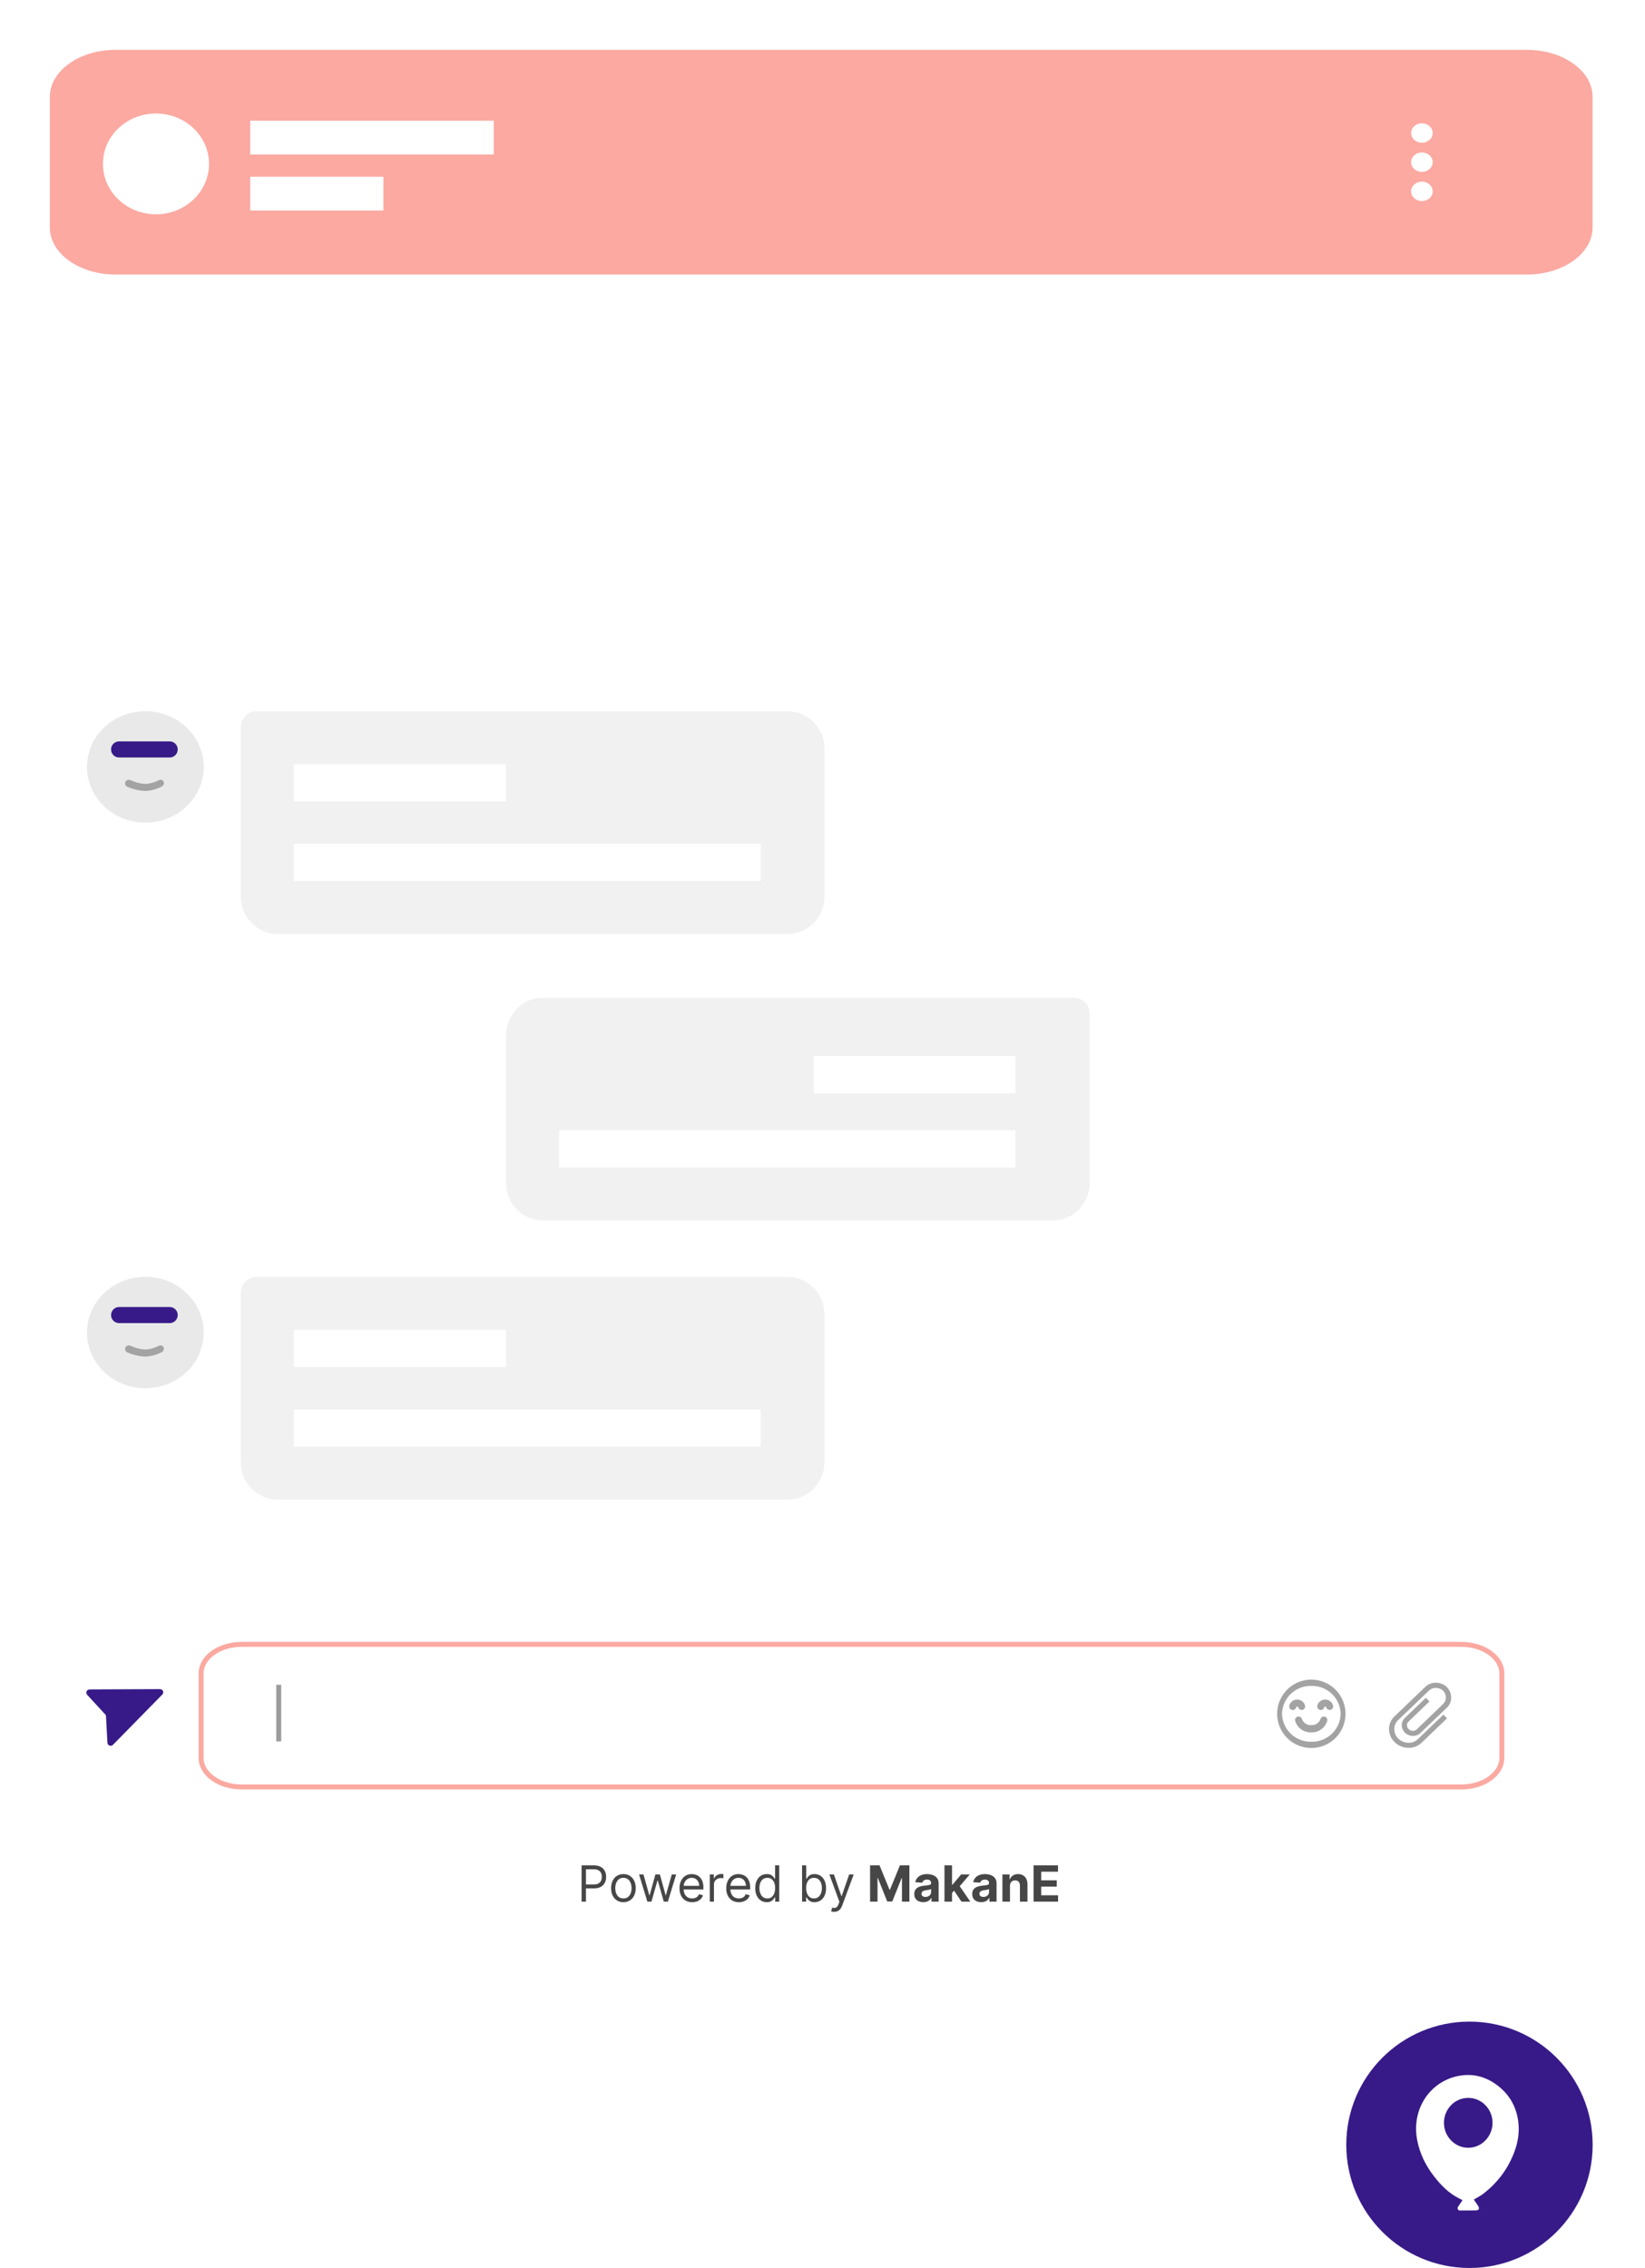 <svg width="330" height="455" viewBox="0 0 330 455" fill="none" xmlns="http://www.w3.org/2000/svg">
<g filter="url(#filter0_d_2281_9962)">
<path d="M304.831 10H24.899C16.805 10 10.243 14.892 10.243 20.926V381.482C10.243 387.516 16.805 392.408 24.899 392.408H304.831C312.926 392.408 319.488 387.516 319.488 381.482V20.926C319.488 14.892 312.926 10 304.831 10Z" fill="white"/>
</g>
<path d="M306.287 10H23.201C15.91 10 10 14.224 10 19.435V45.644C10 50.855 15.91 55.079 23.201 55.079H306.287C313.577 55.079 319.488 50.855 319.488 45.644V19.435C319.488 14.224 313.577 10 306.287 10Z" fill="#FBA9A1"/>
<path d="M31.288 42.992C37.166 42.992 41.931 38.465 41.931 32.881C41.931 27.297 37.166 22.771 31.288 22.771C25.411 22.771 20.646 27.297 20.646 32.881C20.646 38.465 25.411 42.992 31.288 42.992Z" fill="white"/>
<path d="M50.198 24.218H99.047V30.995H50.198V24.218Z" fill="white"/>
<path d="M51.509 142.684H157.934C159.909 142.684 161.804 143.469 163.201 144.866C164.599 146.263 165.383 148.158 165.383 150.134V179.933C165.383 181.908 164.599 183.803 163.201 185.2C161.804 186.598 159.909 187.382 157.934 187.382H55.766C53.79 187.382 51.895 186.598 50.498 185.2C49.101 183.803 48.316 181.908 48.316 179.933V145.877C48.316 145.03 48.653 144.218 49.252 143.619C49.85 143.02 50.662 142.684 51.509 142.684V142.684Z" fill="#F1F1F1"/>
<path d="M58.959 153.326H101.529V160.776H58.959V153.326Z" fill="white"/>
<path d="M58.959 169.29H152.613V176.74H58.959V169.29Z" fill="white"/>
<path d="M108.979 200.154H215.403C216.25 200.154 217.062 200.49 217.661 201.089C218.26 201.688 218.596 202.5 218.596 203.347V237.403C218.596 239.378 217.811 241.273 216.414 242.67C215.017 244.067 213.122 244.852 211.146 244.852H108.979C107.003 244.852 105.108 244.067 103.711 242.67C102.314 241.273 101.529 239.378 101.529 237.403V207.604C101.529 205.628 102.314 203.733 103.711 202.336C105.108 200.939 107.003 200.154 108.979 200.154V200.154Z" fill="#F1F1F1"/>
<path d="M163.255 211.861H203.696V219.311H163.255V211.861Z" fill="white"/>
<path d="M112.171 226.76H203.696V234.21H112.171V226.76Z" fill="white"/>
<path d="M163.255 211.861H203.696V219.311H163.255V211.861Z" fill="white"/>
<path d="M112.171 226.76H203.696V234.21H112.171V226.76Z" fill="white"/>
<path d="M116.671 381.502V374.23H119.128C119.699 374.23 120.165 374.333 120.527 374.539C120.892 374.742 121.162 375.018 121.337 375.366C121.512 375.714 121.6 376.102 121.6 376.531C121.6 376.959 121.512 377.349 121.337 377.699C121.164 378.05 120.896 378.329 120.534 378.537C120.172 378.743 119.708 378.846 119.142 378.846H117.381V378.065H119.114C119.504 378.065 119.818 377.997 120.055 377.863C120.292 377.728 120.463 377.545 120.57 377.316C120.679 377.084 120.733 376.822 120.733 376.531C120.733 376.24 120.679 375.979 120.57 375.75C120.463 375.52 120.29 375.34 120.051 375.21C119.812 375.077 119.495 375.011 119.1 375.011H117.551V381.502H116.671ZM125.062 381.616C124.57 381.616 124.137 381.499 123.766 381.265C123.396 381.03 123.108 380.702 122.899 380.281C122.693 379.859 122.59 379.367 122.59 378.804C122.59 378.235 122.693 377.739 122.899 377.316C123.108 376.892 123.396 376.563 123.766 376.328C124.137 376.094 124.57 375.977 125.062 375.977C125.554 375.977 125.985 376.094 126.355 376.328C126.726 376.563 127.015 376.892 127.221 377.316C127.429 377.739 127.534 378.235 127.534 378.804C127.534 379.367 127.429 379.859 127.221 380.281C127.015 380.702 126.726 381.03 126.355 381.265C125.985 381.499 125.554 381.616 125.062 381.616ZM125.062 380.863C125.436 380.863 125.744 380.767 125.985 380.576C126.227 380.384 126.405 380.132 126.521 379.819C126.637 379.507 126.695 379.168 126.695 378.804C126.695 378.439 126.637 378.099 126.521 377.784C126.405 377.47 126.227 377.215 125.985 377.021C125.744 376.827 125.436 376.73 125.062 376.73C124.688 376.73 124.38 376.827 124.139 377.021C123.897 377.215 123.718 377.47 123.602 377.784C123.486 378.099 123.428 378.439 123.428 378.804C123.428 379.168 123.486 379.507 123.602 379.819C123.718 380.132 123.897 380.384 124.139 380.576C124.38 380.767 124.688 380.863 125.062 380.863ZM129.863 381.502L128.201 376.048H129.082L130.261 380.224H130.318L131.482 376.048H132.377L133.528 380.21H133.585L134.764 376.048H135.644L133.982 381.502H133.159L131.965 377.312H131.88L130.687 381.502H129.863ZM138.854 381.616C138.328 381.616 137.875 381.5 137.494 381.268C137.115 381.034 136.822 380.707 136.616 380.288C136.413 379.867 136.311 379.376 136.311 378.818C136.311 378.259 136.413 377.767 136.616 377.341C136.822 376.912 137.109 376.578 137.476 376.339C137.845 376.098 138.276 375.977 138.768 375.977C139.053 375.977 139.333 376.024 139.61 376.119C139.887 376.214 140.139 376.367 140.366 376.581C140.594 376.791 140.775 377.071 140.91 377.419C141.045 377.767 141.112 378.195 141.112 378.704V379.059H136.908V378.335H140.26C140.26 378.027 140.198 377.752 140.075 377.511C139.955 377.269 139.782 377.079 139.557 376.939C139.334 376.8 139.071 376.73 138.768 376.73C138.435 376.73 138.146 376.813 137.902 376.978C137.661 377.142 137.475 377.355 137.344 377.617C137.214 377.88 137.149 378.162 137.149 378.463V378.946C137.149 379.358 137.22 379.707 137.362 379.993C137.507 380.277 137.707 380.494 137.962 380.643C138.218 380.79 138.515 380.863 138.854 380.863C139.074 380.863 139.273 380.832 139.45 380.771C139.63 380.707 139.785 380.612 139.915 380.487C140.046 380.359 140.146 380.2 140.217 380.011L141.027 380.238C140.942 380.513 140.799 380.754 140.597 380.963C140.396 381.169 140.147 381.33 139.852 381.446C139.556 381.559 139.223 381.616 138.854 381.616ZM142.387 381.502V376.048H143.197V376.872H143.254C143.353 376.602 143.533 376.383 143.793 376.215C144.054 376.047 144.347 375.963 144.674 375.963C144.736 375.963 144.812 375.964 144.905 375.966C144.997 375.969 145.067 375.972 145.114 375.977V376.829C145.086 376.822 145.021 376.811 144.919 376.797C144.82 376.781 144.714 376.772 144.603 376.772C144.338 376.772 144.101 376.828 143.893 376.939C143.687 377.048 143.523 377.2 143.403 377.394C143.284 377.586 143.225 377.805 143.225 378.051V381.502H142.387ZM148.229 381.616C147.703 381.616 147.25 381.5 146.869 381.268C146.49 381.034 146.197 380.707 145.991 380.288C145.788 379.867 145.686 379.376 145.686 378.818C145.686 378.259 145.788 377.767 145.991 377.341C146.197 376.912 146.484 376.578 146.851 376.339C147.22 376.098 147.651 375.977 148.143 375.977C148.428 375.977 148.708 376.024 148.985 376.119C149.262 376.214 149.514 376.367 149.741 376.581C149.969 376.791 150.15 377.071 150.285 377.419C150.42 377.767 150.487 378.195 150.487 378.704V379.059H146.283V378.335H149.635C149.635 378.027 149.573 377.752 149.45 377.511C149.33 377.269 149.157 377.079 148.932 376.939C148.709 376.8 148.446 376.73 148.143 376.73C147.81 376.73 147.521 376.813 147.277 376.978C147.036 377.142 146.85 377.355 146.719 377.617C146.589 377.88 146.524 378.162 146.524 378.463V378.946C146.524 379.358 146.595 379.707 146.737 379.993C146.882 380.277 147.082 380.494 147.337 380.643C147.593 380.79 147.89 380.863 148.229 380.863C148.449 380.863 148.648 380.832 148.825 380.771C149.005 380.707 149.16 380.612 149.29 380.487C149.421 380.359 149.521 380.2 149.592 380.011L150.402 380.238C150.317 380.513 150.174 380.754 149.972 380.963C149.771 381.169 149.522 381.33 149.227 381.446C148.931 381.559 148.598 381.616 148.229 381.616ZM153.822 381.616C153.367 381.616 152.966 381.501 152.618 381.272C152.27 381.04 151.998 380.713 151.801 380.292C151.605 379.868 151.506 379.367 151.506 378.789C151.506 378.216 151.605 377.719 151.801 377.298C151.998 376.876 152.271 376.551 152.621 376.321C152.972 376.092 153.377 375.977 153.836 375.977C154.191 375.977 154.472 376.036 154.678 376.154C154.886 376.27 155.044 376.403 155.153 376.552C155.265 376.699 155.351 376.82 155.413 376.914H155.484V374.23H156.322V381.502H155.512V380.664H155.413C155.351 380.764 155.263 380.889 155.15 381.041C155.036 381.19 154.874 381.324 154.663 381.442C154.453 381.558 154.172 381.616 153.822 381.616ZM153.935 380.863C154.272 380.863 154.556 380.776 154.788 380.6C155.02 380.423 155.196 380.178 155.317 379.865C155.437 379.551 155.498 379.187 155.498 378.775C155.498 378.368 155.439 378.012 155.32 377.706C155.202 377.399 155.027 377.159 154.795 376.989C154.563 376.816 154.276 376.73 153.935 376.73C153.58 376.73 153.284 376.821 153.048 377.003C152.813 377.183 152.637 377.428 152.518 377.738C152.402 378.046 152.344 378.392 152.344 378.775C152.344 379.163 152.404 379.516 152.522 379.833C152.643 380.148 152.82 380.399 153.055 380.586C153.291 380.771 153.585 380.863 153.935 380.863ZM160.899 381.502V374.23H161.737V376.914H161.808C161.87 376.82 161.955 376.699 162.064 376.552C162.175 376.403 162.334 376.27 162.54 376.154C162.748 376.036 163.03 375.977 163.385 375.977C163.844 375.977 164.249 376.092 164.599 376.321C164.95 376.551 165.223 376.876 165.42 377.298C165.616 377.719 165.714 378.216 165.714 378.789C165.714 379.367 165.616 379.868 165.42 380.292C165.223 380.713 164.951 381.04 164.603 381.272C164.255 381.501 163.854 381.616 163.399 381.616C163.049 381.616 162.768 381.558 162.558 381.442C162.347 381.324 162.185 381.19 162.071 381.041C161.957 380.889 161.87 380.764 161.808 380.664H161.709V381.502H160.899ZM161.723 378.775C161.723 379.187 161.783 379.551 161.904 379.865C162.025 380.178 162.201 380.423 162.433 380.6C162.665 380.776 162.949 380.863 163.286 380.863C163.636 380.863 163.928 380.771 164.163 380.586C164.399 380.399 164.577 380.148 164.695 379.833C164.816 379.516 164.876 379.163 164.876 378.775C164.876 378.392 164.817 378.046 164.699 377.738C164.583 377.428 164.406 377.183 164.17 377.003C163.935 376.821 163.641 376.73 163.286 376.73C162.945 376.73 162.658 376.816 162.426 376.989C162.194 377.159 162.019 377.399 161.901 377.706C161.782 378.012 161.723 378.368 161.723 378.775ZM167.341 383.548C167.199 383.548 167.072 383.536 166.961 383.512C166.85 383.491 166.773 383.47 166.73 383.448L166.943 382.71C167.147 382.762 167.327 382.781 167.483 382.767C167.639 382.752 167.778 382.683 167.898 382.557C168.022 382.434 168.134 382.234 168.236 381.957L168.392 381.531L166.375 376.048H167.284L168.79 380.394H168.847L170.352 376.048H171.261L168.946 382.298C168.842 382.58 168.713 382.813 168.559 382.997C168.405 383.184 168.226 383.323 168.023 383.413C167.821 383.503 167.594 383.548 167.341 383.548ZM174.547 374.23H176.443L178.446 379.116H178.531L180.534 374.23H182.431V381.502H180.939V376.769H180.879L178.997 381.467H177.981L176.099 376.751H176.039V381.502H174.547V374.23ZM185.224 381.605C184.876 381.605 184.566 381.545 184.294 381.424C184.022 381.301 183.806 381.12 183.648 380.881C183.491 380.64 183.413 380.339 183.413 379.979C183.413 379.676 183.469 379.421 183.58 379.216C183.692 379.01 183.843 378.844 184.035 378.718C184.227 378.593 184.444 378.498 184.688 378.434C184.934 378.37 185.192 378.325 185.462 378.299C185.78 378.266 186.035 378.235 186.229 378.207C186.424 378.176 186.564 378.131 186.652 378.072C186.74 378.013 186.783 377.925 186.783 377.809V377.788C186.783 377.563 186.712 377.389 186.57 377.266C186.431 377.143 186.232 377.081 185.974 377.081C185.701 377.081 185.485 377.142 185.324 377.262C185.163 377.381 185.056 377.53 185.004 377.71L183.605 377.596C183.676 377.265 183.816 376.978 184.024 376.737C184.232 376.493 184.501 376.306 184.83 376.176C185.162 376.043 185.545 375.977 185.981 375.977C186.284 375.977 186.574 376.012 186.851 376.083C187.13 376.154 187.378 376.265 187.593 376.414C187.811 376.563 187.982 376.755 188.108 376.989C188.233 377.221 188.296 377.499 188.296 377.823V381.502H186.861V380.746H186.819C186.731 380.917 186.614 381.067 186.467 381.197C186.321 381.325 186.144 381.426 185.938 381.499C185.732 381.57 185.494 381.605 185.224 381.605ZM185.658 380.561C185.88 380.561 186.077 380.518 186.247 380.43C186.418 380.34 186.551 380.219 186.648 380.068C186.745 379.916 186.794 379.745 186.794 379.553V378.974C186.747 379.005 186.682 379.033 186.599 379.059C186.518 379.083 186.427 379.105 186.325 379.127C186.223 379.146 186.122 379.163 186.02 379.18C185.918 379.194 185.826 379.207 185.743 379.219C185.565 379.245 185.41 379.287 185.278 379.343C185.145 379.4 185.042 379.477 184.969 379.574C184.895 379.669 184.859 379.787 184.859 379.929C184.859 380.135 184.933 380.293 185.082 380.402C185.234 380.508 185.426 380.561 185.658 380.561ZM190.841 379.933L190.844 378.118H191.064L192.811 376.048H194.548L192.201 378.789H191.842L190.841 379.933ZM189.47 381.502V374.23H190.983V381.502H189.47ZM192.879 381.502L191.274 379.127L192.282 378.058L194.651 381.502H192.879ZM196.846 381.605C196.498 381.605 196.187 381.545 195.915 381.424C195.643 381.301 195.427 381.12 195.269 380.881C195.113 380.64 195.034 380.339 195.034 379.979C195.034 379.676 195.09 379.421 195.201 379.216C195.313 379.01 195.464 378.844 195.656 378.718C195.848 378.593 196.065 378.498 196.309 378.434C196.556 378.37 196.814 378.325 197.083 378.299C197.401 378.266 197.656 378.235 197.85 378.207C198.045 378.176 198.185 378.131 198.273 378.072C198.361 378.013 198.404 377.925 198.404 377.809V377.788C198.404 377.563 198.333 377.389 198.191 377.266C198.052 377.143 197.853 377.081 197.595 377.081C197.323 377.081 197.106 377.142 196.945 377.262C196.784 377.381 196.677 377.53 196.625 377.71L195.226 377.596C195.297 377.265 195.437 376.978 195.645 376.737C195.854 376.493 196.122 376.306 196.451 376.176C196.783 376.043 197.166 375.977 197.602 375.977C197.905 375.977 198.195 376.012 198.472 376.083C198.751 376.154 198.999 376.265 199.214 376.414C199.432 376.563 199.604 376.755 199.729 376.989C199.855 377.221 199.917 377.499 199.917 377.823V381.502H198.483V380.746H198.44C198.352 380.917 198.235 381.067 198.088 381.197C197.942 381.325 197.765 381.426 197.559 381.499C197.353 381.57 197.115 381.605 196.846 381.605ZM197.279 380.561C197.501 380.561 197.698 380.518 197.868 380.43C198.039 380.34 198.172 380.219 198.27 380.068C198.367 379.916 198.415 379.745 198.415 379.553V378.974C198.368 379.005 198.303 379.033 198.22 379.059C198.139 379.083 198.048 379.105 197.946 379.127C197.845 379.146 197.743 379.163 197.641 379.18C197.539 379.194 197.447 379.207 197.364 379.219C197.186 379.245 197.031 379.287 196.899 379.343C196.766 379.4 196.663 379.477 196.59 379.574C196.516 379.669 196.48 379.787 196.48 379.929C196.48 380.135 196.554 380.293 196.703 380.402C196.855 380.508 197.047 380.561 197.279 380.561ZM202.604 378.349V381.502H201.091V376.048H202.533V377.01H202.597C202.717 376.693 202.92 376.442 203.204 376.257C203.488 376.07 203.832 375.977 204.237 375.977C204.616 375.977 204.946 376.06 205.228 376.225C205.51 376.391 205.729 376.628 205.885 376.936C206.041 377.241 206.119 377.606 206.119 378.029V381.502H204.607V378.299C204.609 377.966 204.524 377.705 204.351 377.518C204.178 377.329 203.94 377.234 203.637 377.234C203.433 377.234 203.254 377.278 203.097 377.365C202.943 377.453 202.823 377.581 202.735 377.749C202.65 377.915 202.606 378.115 202.604 378.349ZM207.34 381.502V374.23H212.241V375.497H208.878V377.23H211.988V378.498H208.878V380.235H212.255V381.502H207.34Z" fill="#464646"/>
<g filter="url(#filter1_d_2281_9962)">
<path d="M292.408 329.024H48.35C43.449 329.024 39.475 331.935 39.475 335.526V352.864C39.475 356.455 43.449 359.366 48.35 359.366H292.408C297.309 359.366 301.283 356.455 301.283 352.864V335.526C301.283 331.935 297.309 329.024 292.408 329.024Z" fill="white"/>
<path d="M293.128 329.891H48.496C43.993 329.891 40.342 332.5 40.342 335.718V352.671C40.342 355.89 43.993 358.499 48.496 358.499H293.128C297.632 358.499 301.283 355.89 301.283 352.671V335.718C301.283 332.5 297.632 329.891 293.128 329.891Z" stroke="#FBA9A1"/>
</g>
<path d="M282.587 350.652C281.549 350.659 280.55 350.256 279.806 349.53C279.441 349.189 279.15 348.776 278.951 348.318C278.752 347.859 278.649 347.364 278.649 346.864C278.649 346.393 278.744 345.927 278.931 345.495C279.117 345.062 279.391 344.672 279.734 344.35L285.943 338.404C286.503 337.869 287.25 337.577 288.024 337.588C288.841 337.578 289.631 337.883 290.228 338.44C290.512 338.72 290.736 339.053 290.889 339.42C291.042 339.788 291.121 340.182 291.12 340.58C291.124 340.955 291.049 341.327 290.902 341.672C290.754 342.017 290.537 342.328 290.264 342.585L284.964 347.663C284.554 348.053 284.007 348.266 283.442 348.258C282.856 348.257 282.292 348.032 281.868 347.629C281.662 347.431 281.497 347.194 281.383 346.932C281.269 346.67 281.208 346.388 281.204 346.102C281.204 345.829 281.26 345.558 281.368 345.307C281.477 345.056 281.635 344.829 281.834 344.641L286.03 340.612L286.764 341.342L282.567 345.369C282.465 345.461 282.384 345.574 282.329 345.7C282.274 345.826 282.246 345.962 282.248 346.099C282.248 346.249 282.279 346.397 282.34 346.535C282.4 346.672 282.488 346.796 282.598 346.897C282.822 347.116 283.124 347.238 283.437 347.237C283.73 347.243 284.013 347.133 284.225 346.931L289.507 341.852C289.68 341.687 289.817 341.489 289.91 341.269C290.003 341.05 290.05 340.813 290.049 340.575C290.051 340.313 290.002 340.054 289.903 339.811C289.804 339.569 289.657 339.349 289.472 339.165C289.066 338.811 288.544 338.619 288.006 338.625C287.761 338.621 287.517 338.665 287.289 338.756C287.061 338.846 286.853 338.981 286.677 339.152L280.468 345.098C280.226 345.328 280.033 345.604 279.901 345.911C279.769 346.217 279.7 346.548 279.699 346.881C279.7 347.244 279.775 347.603 279.919 347.936C280.064 348.269 280.274 348.569 280.538 348.818C281.083 349.343 281.811 349.635 282.567 349.634C283.262 349.644 283.934 349.382 284.438 348.904L289.562 343.994L290.297 344.724L289.894 345.115L285.173 349.634C284.48 350.303 283.55 350.669 282.587 350.652Z" fill="#A3A3A3"/>
<path d="M263.063 336.965C261.707 336.965 260.38 337.367 259.252 338.121C258.124 338.874 257.245 339.945 256.726 341.199C256.206 342.452 256.07 343.831 256.335 345.162C256.599 346.492 257.253 347.714 258.212 348.674C259.171 349.633 260.393 350.287 261.724 350.551C263.054 350.816 264.433 350.68 265.687 350.161C266.94 349.642 268.011 348.763 268.765 347.635C269.519 346.507 269.921 345.181 269.921 343.824C269.921 342.005 269.199 340.261 267.913 338.974C266.627 337.688 264.882 336.965 263.063 336.965ZM263.063 349.425C261.541 349.462 260.066 348.892 258.963 347.842C257.86 346.792 257.219 345.347 257.181 343.824C257.219 342.302 257.86 340.856 258.963 339.806C260.066 338.755 261.541 338.186 263.063 338.222C264.586 338.185 266.062 338.754 267.166 339.805C268.269 340.855 268.911 342.301 268.949 343.824C268.931 344.579 268.764 345.322 268.458 346.012C268.153 346.702 267.714 347.325 267.167 347.845C266.621 348.365 265.977 348.773 265.273 349.044C264.568 349.315 263.818 349.445 263.063 349.425Z" fill="#A3A3A3"/>
<path d="M259.302 342.566H259.34C259.388 342.567 259.435 342.552 259.472 342.522C259.51 342.493 259.536 342.451 259.546 342.404C259.583 342.252 259.67 342.116 259.793 342.018C259.916 341.92 260.068 341.867 260.226 341.865C260.383 341.864 260.536 341.916 260.661 342.011C260.785 342.107 260.875 342.242 260.914 342.394C260.928 342.445 260.962 342.49 261.007 342.518C261.053 342.546 261.107 342.556 261.16 342.546C261.186 342.541 261.211 342.532 261.234 342.517C261.256 342.503 261.275 342.484 261.29 342.462C261.305 342.44 261.315 342.415 261.32 342.389C261.325 342.363 261.325 342.336 261.32 342.31C261.259 342.067 261.117 341.851 260.919 341.699C260.72 341.546 260.475 341.466 260.225 341.47C259.969 341.462 259.72 341.544 259.519 341.702C259.318 341.86 259.18 342.083 259.127 342.333C259.121 342.387 259.136 342.441 259.168 342.484C259.201 342.527 259.249 342.557 259.302 342.566Z" fill="#A3A3A3" stroke="#A3A3A3"/>
<path d="M264.925 342.566H264.963C265.011 342.568 265.058 342.552 265.095 342.522C265.133 342.493 265.159 342.451 265.169 342.404C265.206 342.252 265.293 342.116 265.416 342.018C265.539 341.92 265.692 341.867 265.849 341.865C266.006 341.864 266.159 341.916 266.284 342.011C266.409 342.107 266.498 342.242 266.537 342.394C266.552 342.446 266.586 342.491 266.633 342.52C266.68 342.548 266.735 342.557 266.789 342.545C266.815 342.54 266.84 342.531 266.862 342.516C266.885 342.502 266.904 342.483 266.919 342.461C266.934 342.439 266.944 342.414 266.949 342.388C266.954 342.362 266.954 342.335 266.948 342.309C266.887 342.066 266.746 341.851 266.548 341.698C266.349 341.546 266.105 341.465 265.854 341.469C265.598 341.46 265.346 341.541 265.144 341.699C264.942 341.857 264.803 342.082 264.751 342.333C264.745 342.387 264.759 342.441 264.792 342.484C264.824 342.528 264.872 342.557 264.925 342.566Z" fill="#A3A3A3" stroke="#A3A3A3"/>
<path d="M265.635 344.861C265.607 344.854 265.578 344.853 265.549 344.857C265.521 344.862 265.494 344.872 265.47 344.888C265.445 344.903 265.424 344.923 265.408 344.947C265.392 344.971 265.381 344.997 265.375 345.026C265.211 345.506 264.894 345.919 264.473 346.201C264.052 346.484 263.55 346.62 263.043 346.59C262.537 346.62 262.035 346.484 261.614 346.201C261.192 345.919 260.876 345.506 260.712 345.026C260.706 344.997 260.695 344.971 260.678 344.947C260.662 344.923 260.641 344.903 260.617 344.888C260.593 344.872 260.566 344.862 260.537 344.857C260.509 344.853 260.48 344.854 260.452 344.861C260.395 344.88 260.348 344.921 260.32 344.974C260.292 345.027 260.286 345.089 260.302 345.147C260.486 345.719 260.853 346.215 261.346 346.559C261.839 346.902 262.432 347.074 263.033 347.048C263.634 347.077 264.228 346.906 264.721 346.562C265.215 346.218 265.581 345.72 265.762 345.146C265.774 345.119 265.78 345.09 265.78 345.06C265.779 345.031 265.773 345.002 265.761 344.975C265.749 344.949 265.732 344.925 265.71 344.905C265.688 344.885 265.663 344.87 265.635 344.861Z" fill="#A3A3A3" stroke="#A3A3A3"/>
<path d="M50.198 35.46H76.911V42.237H50.198V35.46Z" fill="white"/>
<path fill-rule="evenodd" clip-rule="evenodd" d="M285.244 28.639C285.673 28.639 286.092 28.524 286.449 28.31C286.805 28.096 287.083 27.791 287.247 27.435C287.411 27.078 287.454 26.686 287.37 26.308C287.286 25.929 287.08 25.582 286.777 25.309C286.474 25.036 286.088 24.85 285.667 24.775C285.247 24.7 284.811 24.738 284.415 24.886C284.019 25.034 283.681 25.284 283.442 25.605C283.204 25.925 283.077 26.302 283.077 26.688C283.079 27.205 283.308 27.701 283.714 28.066C284.12 28.431 284.67 28.637 285.244 28.639ZM285.244 30.59C284.816 30.59 284.397 30.704 284.04 30.918C283.684 31.133 283.406 31.437 283.242 31.794C283.078 32.15 283.035 32.542 283.119 32.921C283.202 33.299 283.409 33.647 283.712 33.92C284.015 34.192 284.401 34.378 284.822 34.453C285.242 34.529 285.678 34.49 286.074 34.343C286.47 34.195 286.808 33.945 287.046 33.624C287.285 33.303 287.412 32.926 287.412 32.54C287.41 32.023 287.182 31.528 286.776 31.162C286.369 30.796 285.819 30.59 285.244 30.588V30.59ZM285.244 36.441C284.816 36.441 284.397 36.555 284.04 36.77C283.684 36.984 283.406 37.289 283.242 37.645C283.078 38.002 283.035 38.394 283.119 38.773C283.203 39.151 283.409 39.499 283.713 39.771C284.016 40.044 284.403 40.23 284.823 40.305C285.244 40.38 285.679 40.341 286.075 40.193C286.471 40.045 286.81 39.794 287.048 39.474C287.285 39.152 287.412 38.775 287.412 38.389C287.41 37.872 287.181 37.377 286.775 37.011C286.369 36.646 285.819 36.44 285.244 36.438V36.441Z" fill="white"/>
<path d="M29.16 165.033C35.625 165.033 40.866 160.03 40.866 153.859C40.866 147.687 35.625 142.684 29.16 142.684C22.694 142.684 17.453 147.687 17.453 153.859C17.453 160.03 22.694 165.033 29.16 165.033Z" fill="#E8E9E8"/>
<path d="M23.893 148.741H34.037C34.249 148.739 34.46 148.779 34.657 148.86C34.854 148.94 35.032 149.059 35.182 149.21C35.333 149.36 35.451 149.54 35.531 149.737C35.611 149.934 35.651 150.145 35.648 150.357C35.649 150.569 35.608 150.779 35.528 150.974C35.447 151.17 35.328 151.348 35.179 151.497C35.029 151.647 34.85 151.765 34.654 151.845C34.458 151.925 34.248 151.965 34.037 151.963H23.893C23.682 151.965 23.472 151.925 23.276 151.845C23.08 151.765 22.901 151.647 22.752 151.497C22.602 151.348 22.483 151.17 22.402 150.974C22.322 150.779 22.281 150.569 22.282 150.357C22.279 150.145 22.319 149.934 22.399 149.737C22.479 149.54 22.598 149.36 22.748 149.21C22.898 149.059 23.076 148.94 23.273 148.86C23.47 148.779 23.681 148.739 23.893 148.741Z" fill="#371A88"/>
<path d="M29.023 158.687C27.812 158.606 26.624 158.318 25.511 157.835C25.343 157.75 25.213 157.607 25.143 157.432C25.074 157.258 25.07 157.064 25.132 156.887C25.222 156.701 25.382 156.557 25.577 156.486C25.771 156.416 25.986 156.424 26.175 156.508C27.067 156.936 28.032 157.193 29.018 157.267C30.014 157.251 30.991 156.99 31.862 156.508C32.027 156.429 32.216 156.415 32.391 156.467C32.566 156.52 32.716 156.636 32.81 156.792C32.882 156.959 32.893 157.145 32.841 157.318C32.789 157.492 32.678 157.641 32.526 157.741C31.447 158.33 30.243 158.655 29.014 158.689L29.023 158.687Z" fill="#A3A3A3"/>
<path d="M51.509 256.158H157.934C159.909 256.158 161.804 256.943 163.201 258.34C164.599 259.737 165.383 261.632 165.383 263.608V293.407C165.383 295.383 164.599 297.277 163.201 298.675C161.804 300.072 159.909 300.857 157.934 300.857H55.766C53.79 300.857 51.895 300.072 50.498 298.675C49.101 297.277 48.316 295.383 48.316 293.407V259.351C48.316 258.504 48.653 257.692 49.252 257.093C49.85 256.495 50.662 256.158 51.509 256.158V256.158Z" fill="#F1F1F1"/>
<path d="M58.959 266.801H101.528V274.25H58.959V266.801Z" fill="white"/>
<path d="M58.959 282.764H152.612V290.214H58.959V282.764Z" fill="white"/>
<path d="M29.16 278.507C35.625 278.507 40.866 273.504 40.866 267.333C40.866 261.161 35.625 256.158 29.16 256.158C22.694 256.158 17.453 261.161 17.453 267.333C17.453 273.504 22.694 278.507 29.16 278.507Z" fill="#E8E9E8"/>
<path d="M23.893 262.214H34.037C34.249 262.212 34.46 262.253 34.657 262.334C34.854 262.414 35.032 262.533 35.182 262.684C35.333 262.834 35.451 263.013 35.531 263.21C35.611 263.407 35.651 263.618 35.648 263.831C35.649 264.043 35.608 264.253 35.528 264.448C35.447 264.644 35.328 264.822 35.179 264.971C35.029 265.121 34.85 265.239 34.654 265.319C34.458 265.399 34.248 265.439 34.037 265.437H23.893C23.682 265.439 23.472 265.399 23.276 265.319C23.08 265.239 22.901 265.121 22.752 264.971C22.602 264.822 22.483 264.644 22.402 264.448C22.322 264.253 22.281 264.043 22.282 263.831C22.279 263.618 22.319 263.407 22.399 263.21C22.479 263.013 22.598 262.834 22.748 262.684C22.898 262.533 23.076 262.414 23.273 262.334C23.47 262.253 23.681 262.212 23.893 262.214Z" fill="#371A88"/>
<path d="M29.023 272.161C27.812 272.081 26.624 271.793 25.511 271.31C25.343 271.224 25.213 271.081 25.143 270.907C25.074 270.732 25.07 270.539 25.132 270.362C25.222 270.175 25.382 270.032 25.577 269.961C25.771 269.89 25.986 269.898 26.175 269.983C27.067 270.41 28.032 270.668 29.018 270.741C30.014 270.725 30.991 270.465 31.862 269.983C32.027 269.904 32.216 269.889 32.391 269.942C32.566 269.994 32.716 270.11 32.81 270.267C32.882 270.433 32.893 270.619 32.841 270.793C32.789 270.966 32.678 271.116 32.526 271.215C31.447 271.804 30.243 272.129 29.014 272.163L29.023 272.161Z" fill="#A3A3A3"/>
<path d="M22.51 350.168C22.048 350.365 21.594 350.095 21.559 349.649C21.525 349.23 21.509 348.81 21.486 348.39C21.41 347.006 21.336 345.622 21.255 344.238C21.25 344.153 21.209 344.054 21.152 343.991C19.948 342.677 18.744 341.364 17.531 340.06C17.153 339.653 17.342 339.161 17.664 339.012C17.796 338.95 17.958 338.931 18.106 338.929C19.951 338.917 21.797 338.912 23.642 338.905C26.43 338.894 29.219 338.882 32.007 338.871C32.419 338.87 32.673 339.054 32.735 339.403C32.777 339.641 32.685 339.833 32.518 340.002C31.995 340.532 31.474 341.065 30.952 341.597C28.222 344.381 25.492 347.164 22.761 349.946C22.67 350.04 22.565 350.12 22.51 350.168ZM19.456 340.205C19.487 340.249 19.497 340.266 19.509 340.281C20.336 341.179 21.164 342.075 21.988 342.976C22.061 343.056 22.119 343.035 22.199 343.001C24.374 342.082 26.55 341.163 28.725 340.244C28.758 340.231 28.788 340.21 28.819 340.193C28.816 340.185 28.813 340.177 28.811 340.169C25.702 340.181 22.593 340.192 19.456 340.205ZM22.774 348.103C24.983 345.851 27.16 343.63 29.338 341.409C29.33 341.4 29.323 341.39 29.315 341.381C29.289 341.392 29.262 341.403 29.236 341.414C27.051 342.337 24.866 343.26 22.68 344.179C22.576 344.222 22.561 344.279 22.567 344.374C22.612 345.138 22.654 345.902 22.696 346.666C22.722 347.13 22.746 347.593 22.774 348.103Z" fill="#371A88"/>
<path d="M31.363 340.075L18.835 339.596L20.476 342.227L22.117 344.858L21.837 347.564L22.694 349.84L31.363 340.075Z" fill="#371A88"/>
<line x1="55.916" y1="338.002" x2="55.916" y2="349.356" stroke="#9C9C9C"/>
<circle cx="294.787" cy="430.287" r="24.713" fill="#371A88"/>
<path d="M295.656 441.277C295.972 441.738 296.292 442.164 296.564 442.622C296.661 442.787 296.72 443.061 296.65 443.217C296.592 443.347 296.322 443.435 296.143 443.441C295.141 443.466 294.138 443.462 293.136 443.463C292.89 443.463 292.616 443.515 292.465 443.235C292.309 442.945 292.481 442.725 292.637 442.502C292.885 442.148 293.126 441.788 293.386 441.404C293.112 441.258 292.874 441.125 292.631 441.002C290.622 439.991 289.079 438.416 287.708 436.652C286.042 434.511 284.839 432.122 284.31 429.418C283.094 423.204 286.776 417.786 292.23 416.546C295.449 415.813 298.34 416.63 300.863 418.744C302.993 420.528 304.229 422.876 304.581 425.677C304.84 427.729 304.529 429.723 303.815 431.651C302.54 435.094 300.427 437.896 297.566 440.1C296.99 440.546 296.326 440.87 295.656 441.277ZM299.415 425.88C299.415 423.121 297.235 420.876 294.555 420.873C291.847 420.871 289.667 423.108 289.67 425.887C289.671 428.636 291.866 430.885 294.543 430.885C297.215 430.885 299.414 428.626 299.415 425.88Z" fill="white"/>
<defs>
<filter id="filter0_d_2281_9962" x="0.243" y="0" width="329.245" height="402.408" filterUnits="userSpaceOnUse" color-interpolation-filters="sRGB">
<feFlood flood-opacity="0" result="BackgroundImageFix"/>
<feColorMatrix in="SourceAlpha" type="matrix" values="0 0 0 0 0 0 0 0 0 0 0 0 0 0 0 0 0 0 127 0" result="hardAlpha"/>
<feOffset/>
<feGaussianBlur stdDeviation="5"/>
<feColorMatrix type="matrix" values="0 0 0 0 0.783 0 0 0 0 0.783 0 0 0 0 0.783 0 0 0 1 0"/>
<feBlend mode="normal" in2="BackgroundImageFix" result="effect1_dropShadow_2281_9962"/>
<feBlend mode="normal" in="SourceGraphic" in2="effect1_dropShadow_2281_9962" result="shape"/>
</filter>
<filter id="filter1_d_2281_9962" x="35.475" y="325.024" width="270.307" height="38.342" filterUnits="userSpaceOnUse" color-interpolation-filters="sRGB">
<feFlood flood-opacity="0" result="BackgroundImageFix"/>
<feColorMatrix in="SourceAlpha" type="matrix" values="0 0 0 0 0 0 0 0 0 0 0 0 0 0 0 0 0 0 127 0" result="hardAlpha"/>
<feOffset/>
<feGaussianBlur stdDeviation="2"/>
<feComposite in2="hardAlpha" operator="out"/>
<feColorMatrix type="matrix" values="0 0 0 0 0.506 0 0 0 0 0.271 0 0 0 0 0.847 0 0 0 0.86 0"/>
<feBlend mode="normal" in2="BackgroundImageFix" result="effect1_dropShadow_2281_9962"/>
<feBlend mode="normal" in="SourceGraphic" in2="effect1_dropShadow_2281_9962" result="shape"/>
</filter>
</defs>
</svg>
